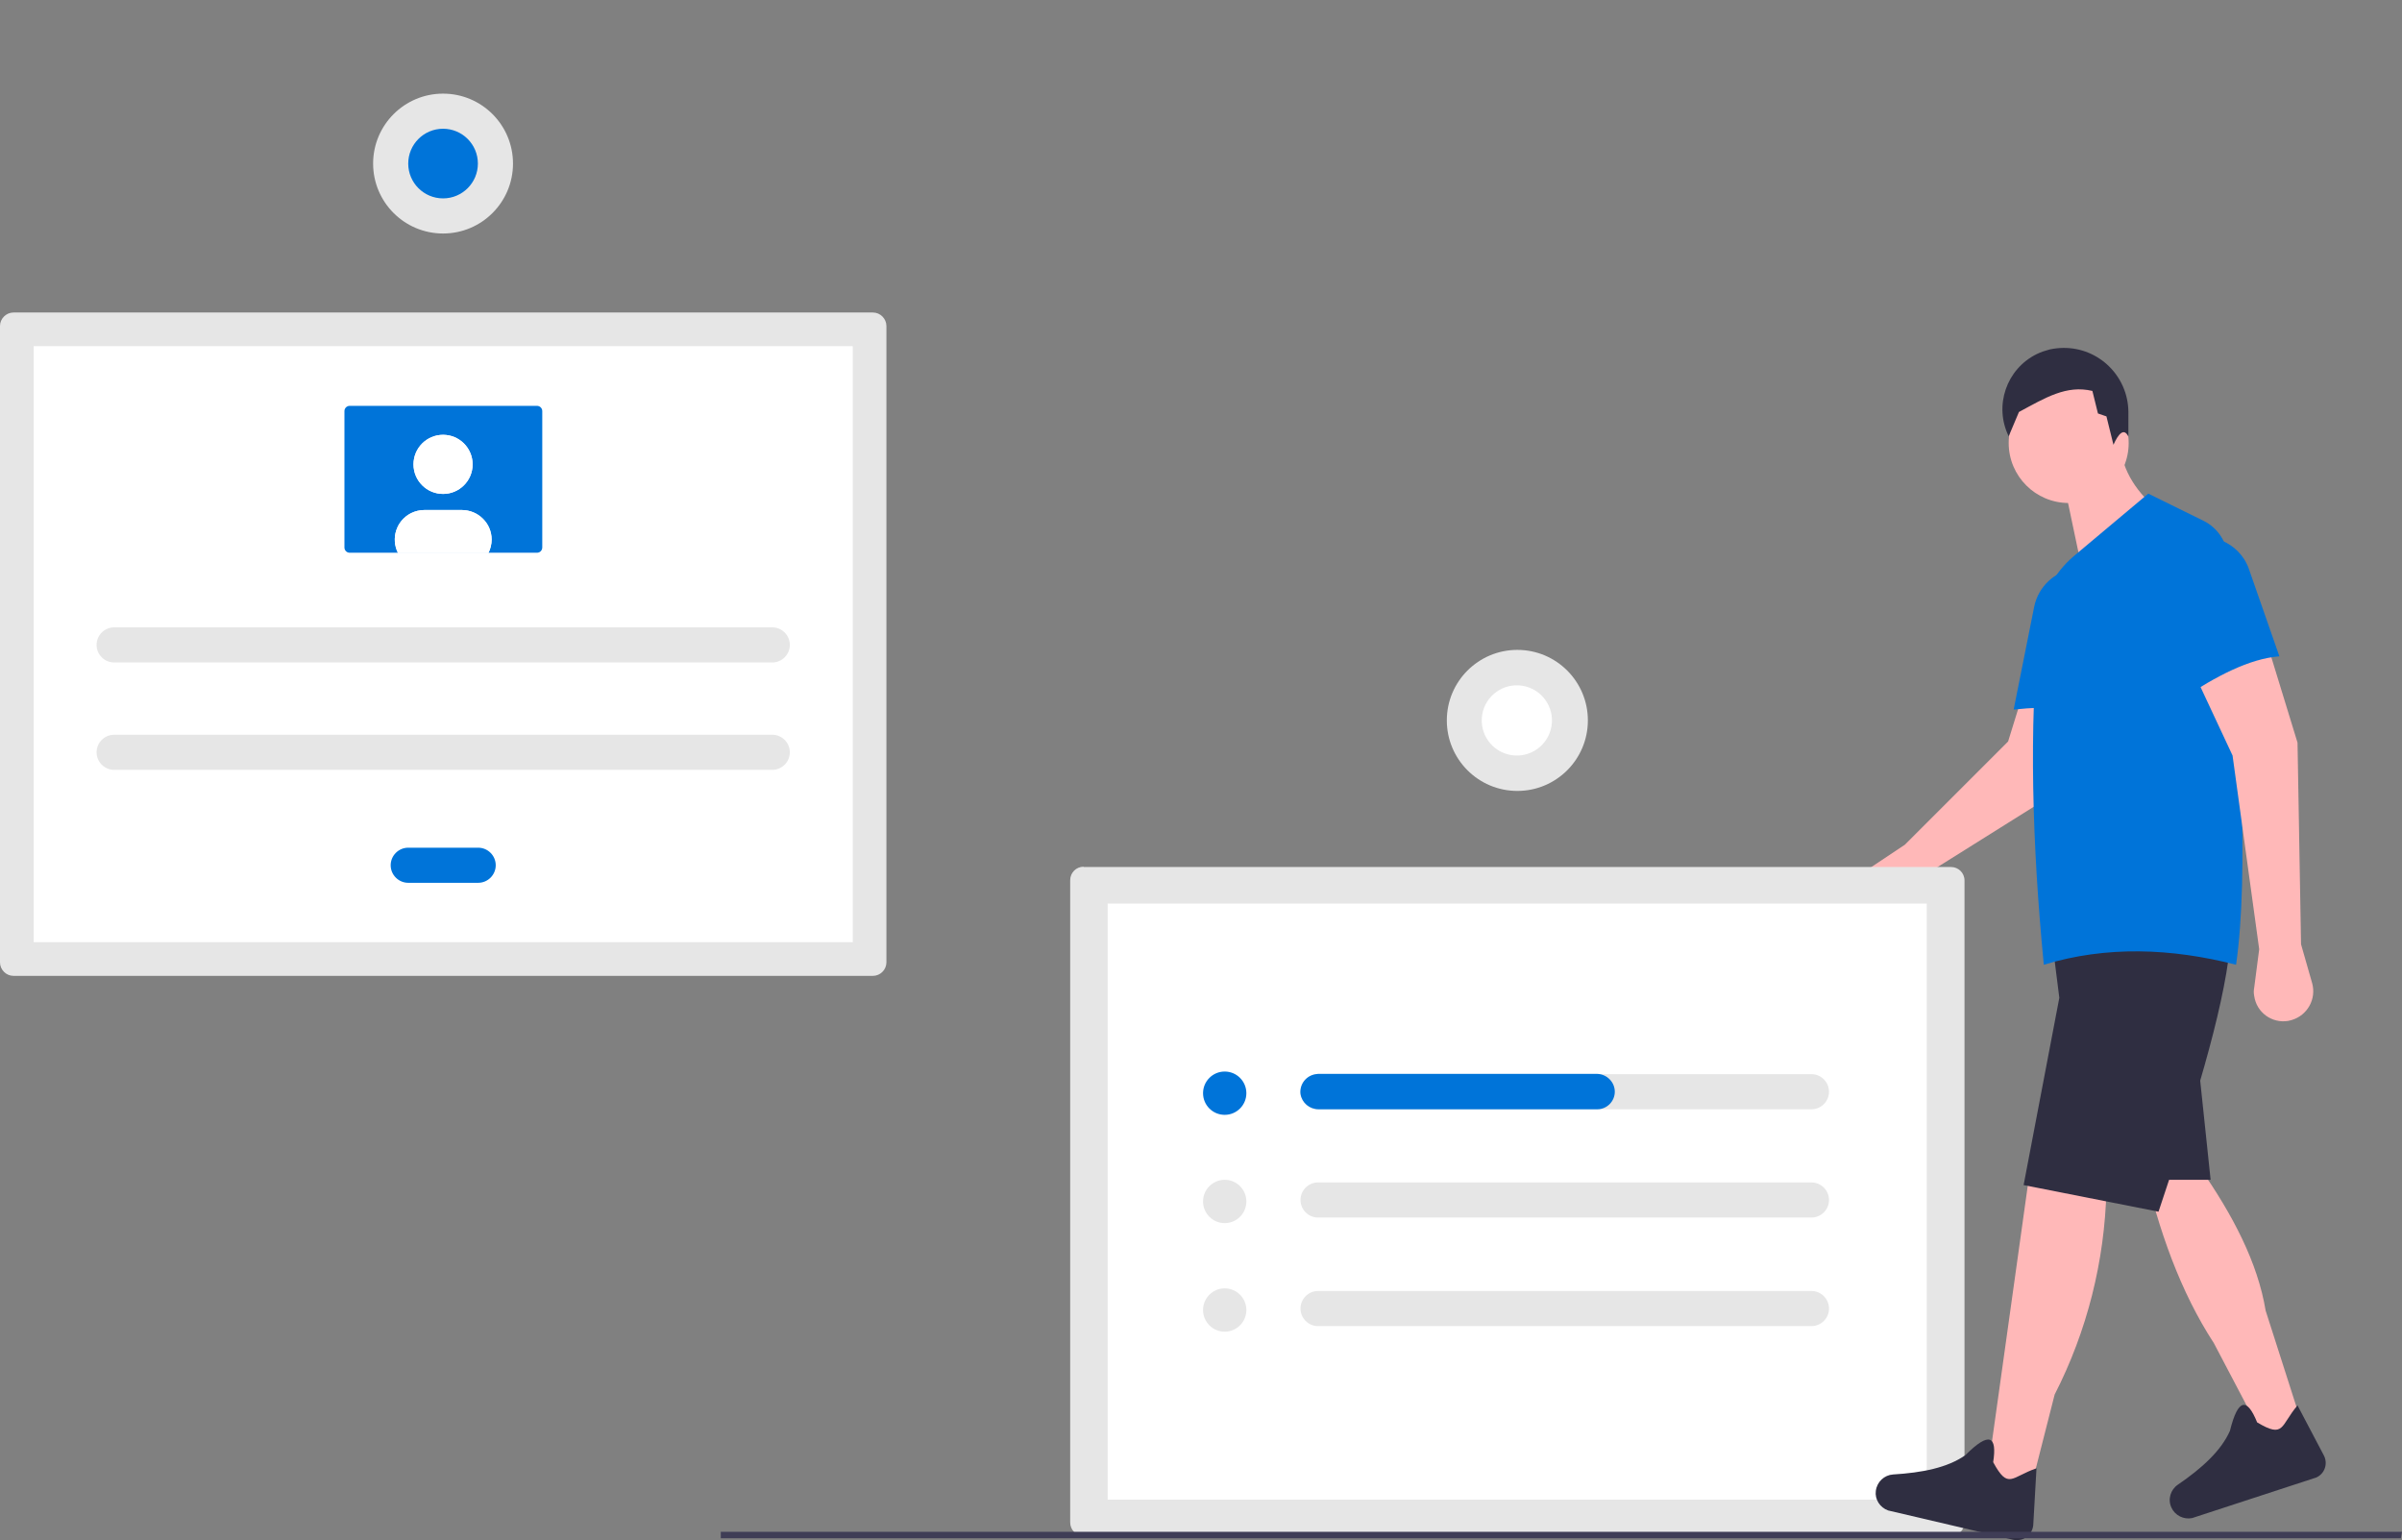<?xml version="1.0" encoding="utf-8"?>
<!-- Generator: Adobe Illustrator 23.0.1, SVG Export Plug-In . SVG Version: 6.00 Build 0)  -->
<svg version="1.1" id="b71cf957-6104-44bf-a28a-c3091bf56141"
	 xmlns="http://www.w3.org/2000/svg" xmlns:xlink="http://www.w3.org/1999/xlink" x="0px" y="0px" width="820.8px" height="526.4px"
	 viewBox="0 0 820.8 526.4" style="enable-background:new 0 0 820.8 526.4;" xml:space="preserve">
<rect x="0" y="0" width="820.8" height="526.4" fill="#808080" stroke="none"/>
<style type="text/css">
	.st0{fill:#FFB8B8;}
	.st1{fill:#E6E6E6;}
	.st2{fill:#FFFFFF;}
	.st3{fill:#0074D9;}
	.st4{fill:#2F2E41;}
	.st5{fill:#3F3D56;}
</style>
<path class="st0" d="M661,297l-9.7,13.2c-2.7,3.7-7.7,4.9-11.8,2.8l0,0c-4.6-2.3-6.4-8-4.1-12.6c0.7-1.4,1.8-2.7,3.2-3.5l12.3-8.2
	l35.3-35.3l3.9-12.6h26.6l-13.9,30L661,297z"/>
<path class="st1" d="M370.3,296.2c-2.6,0-4.6,2.1-4.6,4.6v219.5c0,2.6,2.1,4.6,4.6,4.6h296.4c2.6,0,4.6-2.1,4.6-4.6V300.9
	c0-2.6-2.1-4.6-4.6-4.6H370.3z"/>
<path class="st2" d="M378.5,512.5h279.9V308.8H378.5V512.5z"/>
<path class="st1" d="M619,367.1H450.4c-3.3,0-6,2.7-6,6c0,3.3,2.7,6,6,6l0,0H619c3.3,0,6-2.7,6-6C625,369.8,622.3,367.1,619,367.1z"
	/>
<path class="st1" d="M450.4,404.1c-3.3,0-6,2.7-6,6c0,3.3,2.7,6,6,6l0,0H619c3.3,0,6-2.7,6-6c0-3.3-2.7-6-6-6H450.4z"/>
<path class="st1" d="M450.4,441.2c-3.3,0-6,2.7-6,6c0,3.3,2.7,6,6,6H619c3.3,0,6-2.7,6-6c0-3.3-2.7-6-6-6H450.4z"/>
<circle class="st3" cx="418.5" cy="373.6" r="7.4"/>
<circle class="st1" cx="418.5" cy="410.6" r="7.4"/>
<circle class="st1" cx="418.5" cy="447.7" r="7.4"/>
<path class="st3" d="M551.8,373.1L551.8,373.1c0,3.3-2.7,6-6,6h-95.2c-3.1,0-5.7-2.2-6.2-5.2c-0.4-3.3,1.9-6.3,5.2-6.8
	c0.3,0,0.5-0.1,0.8-0.1h95.4C549.1,367.1,551.8,369.8,551.8,373.1L551.8,373.1z"/>
<circle class="st1" cx="518.5" cy="246.2" r="24.1"/>
<ellipse transform="matrix(0.16 -0.987 0.987 0.16 192.369 718.576)" class="st2" cx="518.5" cy="246.2" rx="12" ry="12"/>
<path class="st0" d="M787.2,488.5l-12.2,5.7L756.5,459c-11.4-17.5-18.9-38.5-24.1-61.4l19.2,1.3c11.4,16.3,19.9,32.6,22.6,49
	L787.2,488.5z"/>
<polygon class="st4" points="755.4,403.2 731,403.2 731,361 750.6,357.5 "/>
<path class="st3" d="M724.1,243.9c-11.9-2.3-24-2.7-36-1.4l7-35.1c1.4-6.9,7-12.2,14-13.1l0,0c9-1.2,17.3,5.2,18.4,14.2
	c0.2,1.3,0.2,2.6,0,3.9L724.1,243.9z"/>
<circle class="st0" cx="706.9" cy="151.4" r="20.5"/>
<path class="st0" d="M738.4,175.1l-27,19.2l-7.2-34.2l20.2-8.1C725.3,161,730.2,168.6,738.4,175.1z"/>
<path class="st4" d="M727.3,149.2c-1.5-3.1-3.4-1-5.1,2.8l-2.4-9.7l-2.9-1l-1.9-7.7c-8.9-2.1-16,2.3-25.1,7.2l-3.5,8.3l0,0
	c-5.1-10.4-0.8-23,9.6-28.1c1.4-0.7,3-1.2,4.5-1.6c1.5-0.3,3.1-0.5,4.6-0.5l0,0c12.1-0.1,22,9.6,22.2,21.7c0,0.3,0,0.6,0,0.9
	L727.3,149.2z"/>
<path class="st4" d="M790.7,505.2l-41.6,13.6c-2.9,0.6-5.9-0.9-7.1-3.6l0,0c-1.3-2.8-0.3-6.1,2.2-7.8c8.2-5.6,14.8-11.6,17.8-18.4
	c2.8-11.3,5.9-11.3,9.3-2.9c9.4,5.6,7.9,1.1,13.8-5.8l9,17.1c1.4,2.7,0.4,6-2.3,7.4C791.4,505,791.1,505.1,790.7,505.2z"/>
<path class="st0" d="M692.3,515.1l-13.9-6.1l5-35.7l9.8-70.1l26.6,3.5c-0.6,24.3-6.6,48.2-17.7,69.9L692.3,515.1z"/>
<path class="st4" d="M737.6,414.1l-46.1-9.1l12.2-64l-2.2-17.4h60.5C759.7,346.1,749.2,379.4,737.6,414.1z"/>
<path class="st3" d="M764.1,329.7c-22.3-5.7-44.3-6.5-65.7,0c-4-41.3-5.1-80.7-1.6-117c0.8-8.8,5.1-16.9,11.8-22.6l25.5-21.4
	L753,178c5,2.5,8.2,7.5,8.3,13.1C765.4,246.1,768.6,298.4,764.1,329.7z"/>
<path class="st0" d="M786.3,322.7l3.8,13.3c1.5,5.4-1.6,11-7,12.6c-0.4,0.1-0.8,0.2-1.2,0.3l0,0c-5.6,0.9-10.8-2.9-11.6-8.5
	c-0.2-1-0.2-1.9,0-2.9l1.7-13.1l-9.1-66.2l-12.2-26.1l24.4-10.9l10,32.6L786.3,322.7z"/>
<path class="st4" d="M687.9,526.2l-42.7-10c-2.8-1-4.6-3.8-4.2-6.7l0,0c0.4-3.1,2.9-5.4,5.9-5.6c9.9-0.6,18.6-2.3,24.7-6.6
	c8.2-8.2,10.9-6.6,9.5,2.4c5.2,9.6,6.2,5,14.8,2.1l-1.1,19.3c-0.2,3-2.8,5.4-5.8,5.2C688.6,526.3,688.2,526.3,687.9,526.2z"/>
<path class="st3" d="M778.9,224.3c-10.3,0.8-21.6,6.8-33.1,14.4L737,204c-1.7-6.8,1.1-14,7-17.8l0,0c7.6-5,17.8-2.8,22.8,4.8
	c0.7,1.1,1.3,2.3,1.7,3.5L778.9,224.3z"/>
<path class="st1" d="M4.6,106.8c-2.5,0-4.6,2.1-4.6,4.6v217.5c0,2.5,2.1,4.6,4.6,4.6h293.7c2.5,0,4.6-2.1,4.6-4.6V111.4
	c0-2.5-2.1-4.6-4.6-4.6L4.6,106.8z"/>
<path class="st2" d="M11.5,322h279.9V118.3H11.5V322z"/>
<path class="st1" d="M39,214.4c-3.3,0-6,2.7-6,6s2.7,6,6,6h224.9c3.3,0,6-2.7,6-6s-2.7-6-6-6H39z"/>
<path class="st1" d="M39,251.1c-3.3,0-6,2.7-6,6s2.7,6,6,6h224.9c3.3,0,6-2.7,6-6s-2.7-6-6-6H39z"/>
<path class="st3" d="M139.5,289.7c-3.3,0-6,2.7-6,6s2.7,6,6,6h23.9c3.3,0,6-2.7,6-6s-2.7-6-6-6H139.5z"/>
<path class="st3" d="M119.5,138.7c-1,0-1.8,0.8-1.8,1.8v46.6c0,1,0.8,1.8,1.8,1.8h64c1,0,1.8-0.8,1.8-1.8v-46.6c0-1-0.8-1.8-1.8-1.8
	H119.5z"/>
<circle class="st2" cx="151.4" cy="158.7" r="10.1"/>
<path class="st2" d="M168,184.4c0,1.6-0.4,3.2-1.1,4.6H136c-2.5-5-0.6-11,4.4-13.6c1.4-0.7,3-1.1,4.6-1.1h12.8
	C163.4,174.3,168,178.8,168,184.4C168,184.3,168,184.3,168,184.4z"/>
<circle class="st2" cx="151.4" cy="158.7" r="10.1"/>
<path class="st2" d="M168,184.4c0,1.6-0.4,3.2-1.1,4.6H136c-2.5-5-0.6-11,4.4-13.6c1.4-0.7,3-1.1,4.6-1.1h12.8
	C163.4,174.3,168,178.8,168,184.4C168,184.3,168,184.3,168,184.4z"/>
<circle class="st1" cx="151.4" cy="55.9" r="23.9"/>
<circle class="st3" cx="151.4" cy="55.9" r="11.9"/>
<polygon class="st5" points="820.4,525.7 246.3,525.7 246.3,523.5 820.8,523.5 "/>
</svg>

